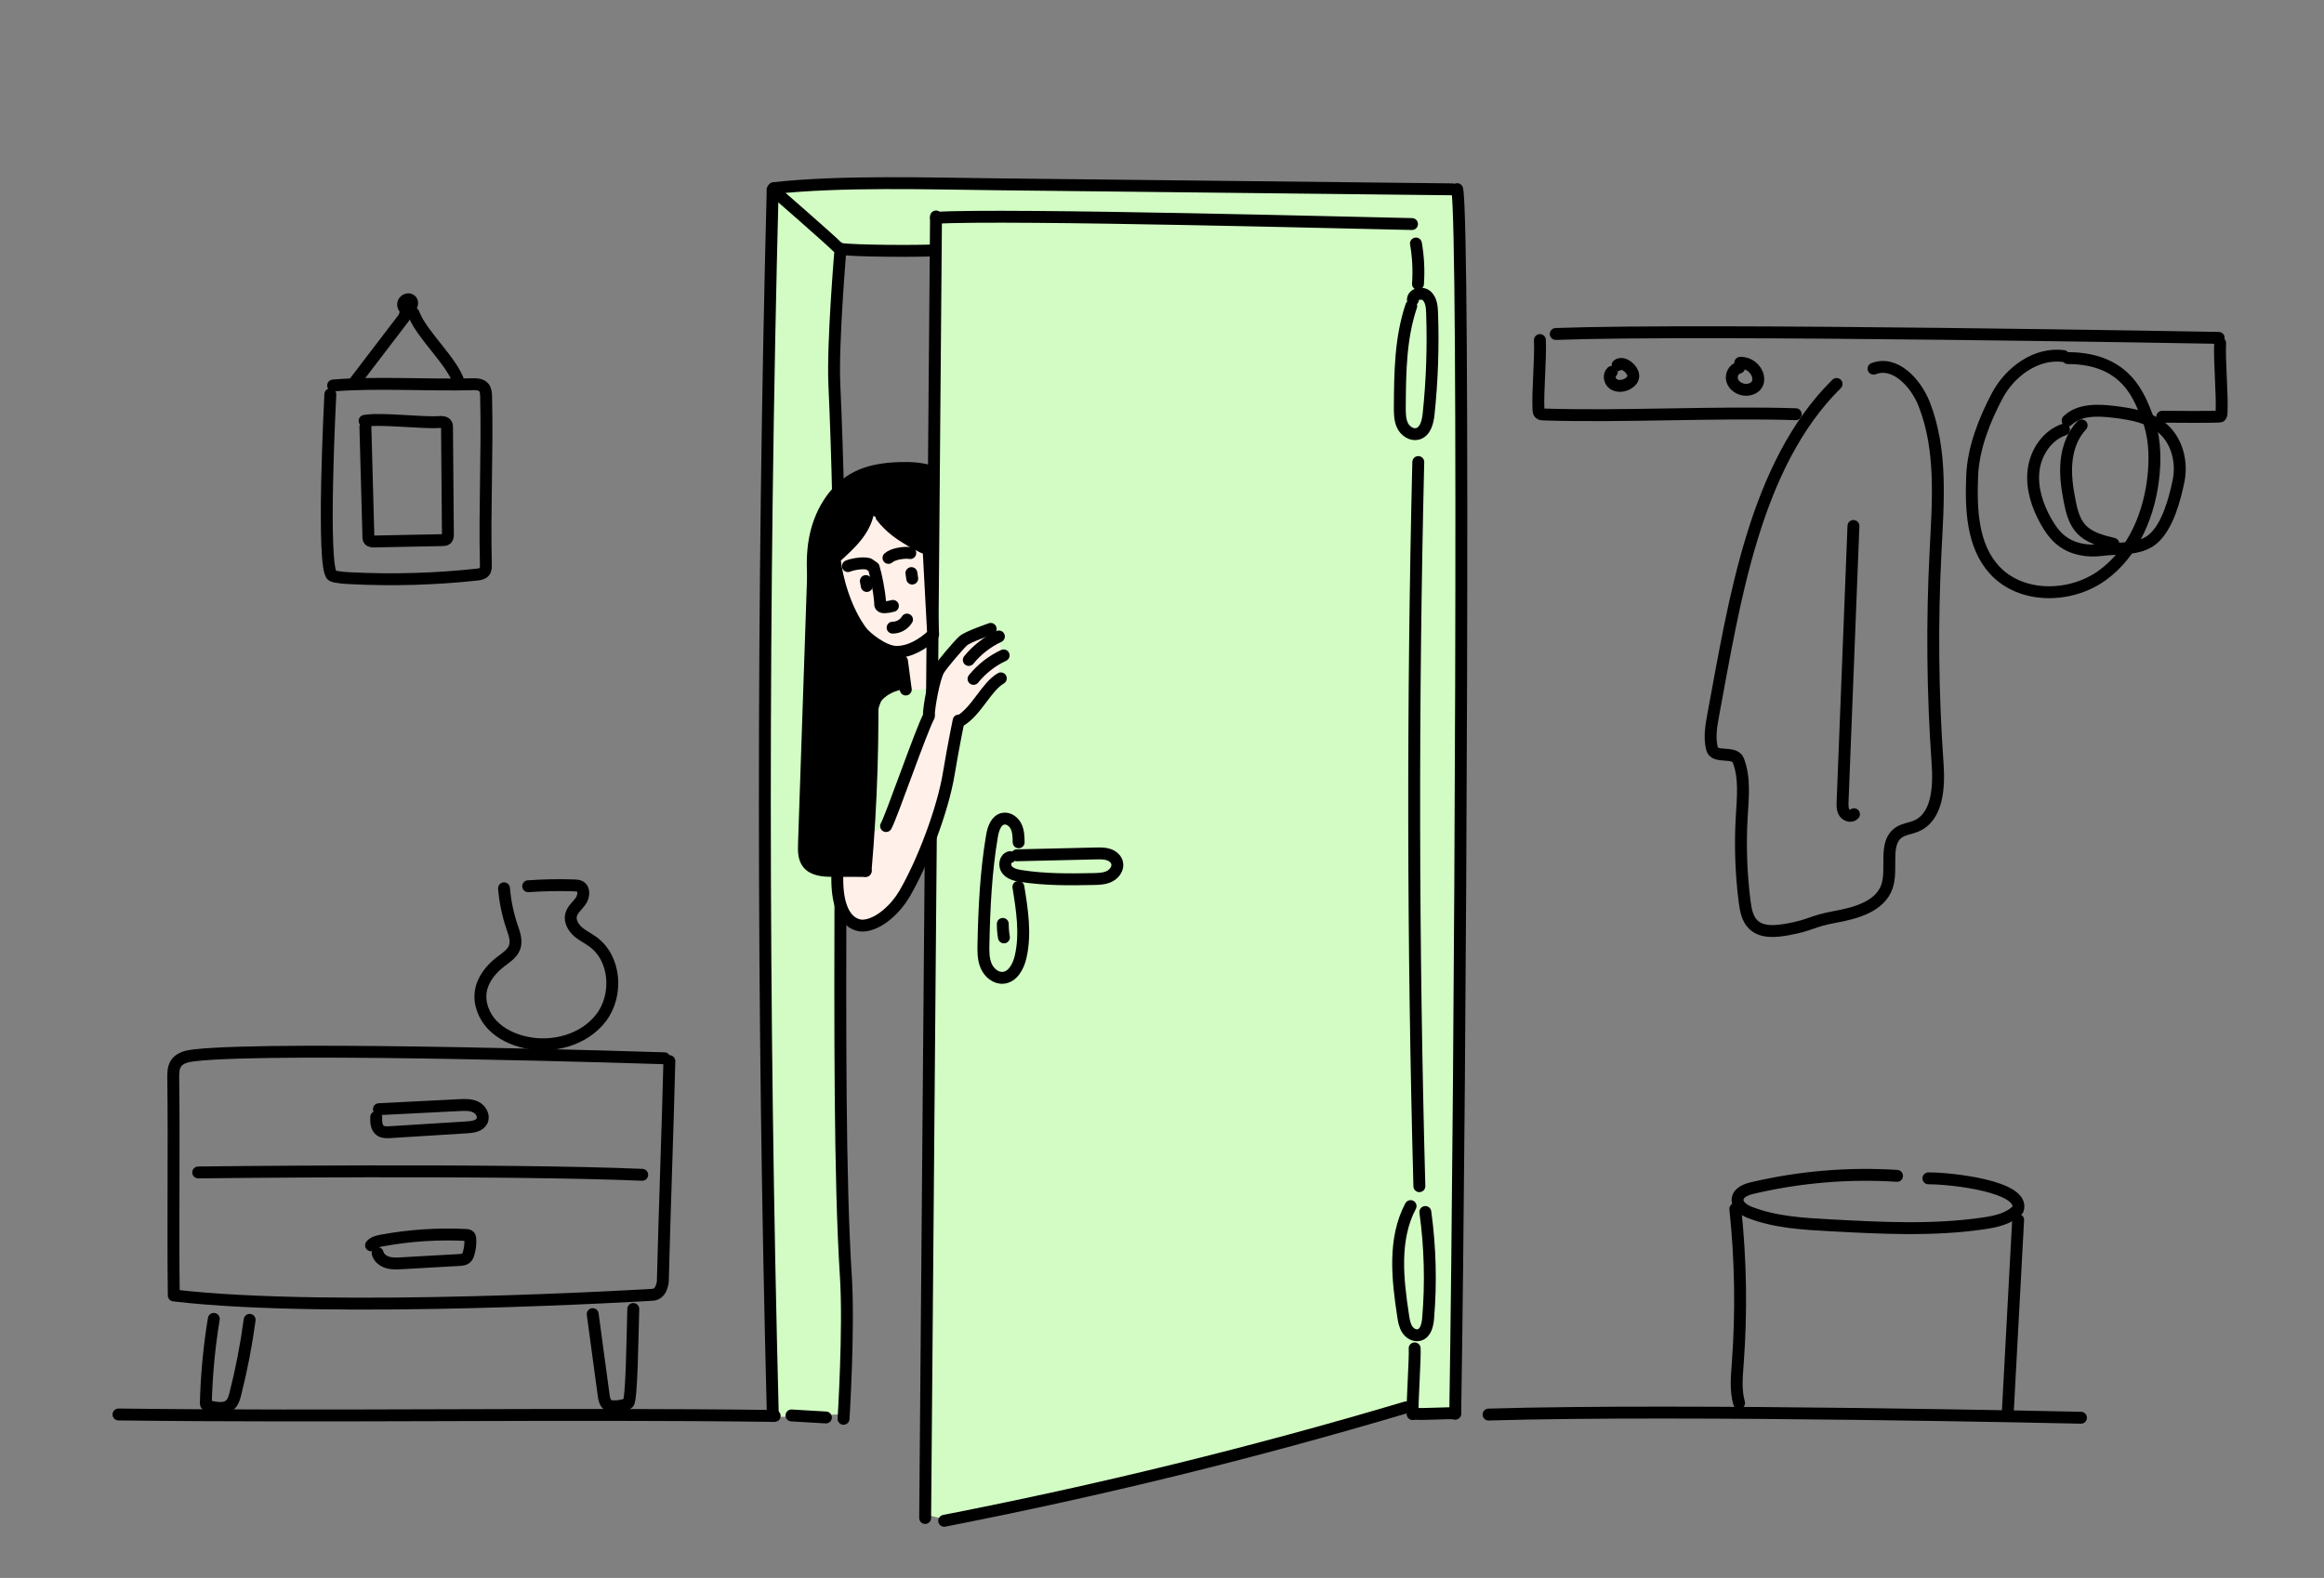 <?xml version="1.0" encoding="UTF-8"?> <svg xmlns="http://www.w3.org/2000/svg" width="586" height="398" viewBox="0 0 586 398" fill="none"><rect x="0" y="0" width="586" height="398" fill="#808080" stroke="none"/><path d="M213.202 356.666L193.459 357.511L194.483 350.713L193.125 290.164L193.036 195.423L193.292 123.992L194.828 71.175L196.354 48.222L221.632 46.174L338.834 46.942L368.455 49.156L368.11 120.075L367.597 355.13L357.564 357.689L354.491 353.94L333.723 361.428L241.297 383.881L233.291 382.012L236.186 63.097L215.251 63.776L212.189 64.967L210.385 96.988L210.652 167.106L211.933 260.234L212.356 313.64L213.38 335.581L213.202 356.666Z" fill="#D2FCC4"></path><path d="M242.055 172.725H218.313V212.78H242.055V172.725Z" fill="#D2FCC4"></path><path d="M234.783 160.342L227.756 164.291L229.037 173.86C229.037 173.86 232.233 174.238 233.892 173.482C235.551 172.725 234.783 160.342 234.783 160.342Z" fill="#FFF1E9"></path><path d="M211.933 62.764C211.933 62.764 209.906 86.552 210.385 96.988C213.781 171.935 210.14 272.473 213.291 322.007C214.126 335.17 212.701 357.856 212.701 357.856" stroke="black" stroke-width="3" stroke-linecap="round" stroke-linejoin="round"></path><path d="M194.829 47.966C192.178 150.495 192.212 254.637 194.873 357.166" stroke="black" stroke-width="3" stroke-linecap="round" stroke-linejoin="round"></path><path d="M236.019 54.597C235.162 162.767 234.137 274.698 233.28 382.879" stroke="black" stroke-width="3" stroke-linecap="round" stroke-linejoin="round"></path><path d="M238.079 383.58C277.321 375.925 316.206 366.379 354.524 354.975" stroke="black" stroke-width="3" stroke-linecap="round" stroke-linejoin="round"></path><path d="M236.019 54.942C252.789 53.84 348.288 56.388 356.039 56.511" stroke="black" stroke-width="3" stroke-linecap="round" stroke-linejoin="round"></path><path d="M355.849 77.172C353.099 85.328 353.021 94.095 352.965 102.696C352.965 104.265 352.965 105.9 353.645 107.313C354.324 108.727 355.927 109.828 357.442 109.427C359.413 108.905 360.014 106.446 360.226 104.421C361.117 95.954 361.406 87.431 361.105 78.919C361.05 77.384 360.905 75.692 359.78 74.647C358.656 73.601 356.284 74.068 356.261 75.603" stroke="black" stroke-width="3" stroke-linecap="round" stroke-linejoin="round"></path><path d="M355.682 304.205C351.273 312.539 352.386 322.608 353.811 331.932C353.99 333.1 354.19 334.313 354.836 335.314C355.482 336.316 356.707 337.028 357.854 336.716C359.491 336.271 359.958 334.213 360.103 332.533C360.86 323.598 360.626 314.575 359.402 305.696" stroke="black" stroke-width="3" stroke-linecap="round" stroke-linejoin="round"></path><path d="M357.03 61.417C357.62 64.777 357.787 68.215 357.542 71.62" stroke="black" stroke-width="3" stroke-linecap="round" stroke-linejoin="round"></path><path d="M357.62 116.537C356.161 177.409 356.25 238.315 357.898 299.187" stroke="black" stroke-width="3" stroke-linecap="round" stroke-linejoin="round"></path><path d="M356.707 340.087C356.885 341.957 356.016 354.796 356.195 356.666" stroke="black" stroke-width="3" stroke-linecap="round" stroke-linejoin="round"></path><path d="M194.829 47.799C194.829 47.799 209.505 60.594 211.098 62.252" stroke="black" stroke-width="3" stroke-linecap="round" stroke-linejoin="round"></path><path d="M195.074 47.454C211.888 45.585 234.527 46.297 251.442 46.486C289.693 46.909 327.955 47.331 366.206 47.754" stroke="black" stroke-width="3" stroke-linecap="round" stroke-linejoin="round"></path><path d="M211.799 62.764C215.34 63.331 231.843 63.376 235.418 63.142" stroke="black" stroke-width="3" stroke-linecap="round" stroke-linejoin="round"></path><path d="M367.43 47.71C369.346 56.511 368.321 270.225 366.94 356.566" stroke="black" stroke-width="3" stroke-linecap="round" stroke-linejoin="round"></path><path d="M199.572 357.01L208.258 357.522" stroke="black" stroke-width="3" stroke-linecap="round" stroke-linejoin="round"></path><path d="M357.03 356.599C359.068 356.766 364.869 356.332 366.918 356.499" stroke="black" stroke-width="3" stroke-linecap="round" stroke-linejoin="round"></path><path d="M254.694 216.185C253.391 216.452 253.112 218.388 253.959 219.411C254.805 220.435 256.219 220.757 257.522 220.958C263.546 221.892 269.671 221.848 275.762 221.714C277.154 221.681 278.591 221.636 279.827 220.991C281.063 220.346 282.02 218.955 281.675 217.609C281.419 216.596 280.495 215.862 279.504 215.539C278.513 215.217 277.444 215.239 276.397 215.261C269.738 215.417 263.068 215.573 256.409 215.728" stroke="black" stroke-width="3" stroke-linecap="round" stroke-linejoin="round"></path><path d="M256.854 212.446C256.832 211.089 256.798 209.676 256.208 208.452C255.618 207.228 254.293 206.249 252.957 206.505C251.141 206.861 250.44 209.042 250.128 210.866C248.614 219.856 248.168 229.002 247.979 238.115C247.934 239.973 247.923 241.909 248.658 243.622C249.393 245.336 251.086 246.782 252.945 246.626C255.384 246.415 256.798 243.745 257.344 241.364C258.691 235.589 257.734 229.547 256.787 223.695" stroke="black" stroke-width="3" stroke-linecap="round" stroke-linejoin="round"></path><path d="M252.856 233.03C252.845 234.176 252.945 235.322 253.146 236.434" stroke="black" stroke-width="3" stroke-linecap="round" stroke-linejoin="round"></path><path d="M29.877 356.766C84.775 357.456 140.442 356.432 195.341 357.133" stroke="black" stroke-width="3" stroke-linecap="round" stroke-linejoin="round"></path><path d="M375.337 356.788C424.712 355.308 524.721 357.589 524.721 357.589" stroke="black" stroke-width="3" stroke-linecap="round" stroke-linejoin="round"></path><path d="M222.267 130.289C224.616 133.282 227.233 134.918 228.825 135.886C230.529 136.921 232.266 137.933 234.148 138.59L235.295 160.041C232.734 162.411 229.46 164.469 225.975 164.414C222.768 164.369 218.336 160.775 217.222 159.285C213.124 153.777 210.975 145.9 210.452 140.87V140.793C212.167 139.257 214.438 137.165 215.886 135.363C217.333 133.56 218.48 131.491 218.904 129.221" fill="#FFF1E9"></path><path d="M222.267 130.289C224.616 133.282 227.233 134.918 228.825 135.886C230.529 136.921 232.266 137.933 234.148 138.59L235.295 160.041C232.734 162.411 229.46 164.469 225.975 164.414C222.768 164.369 218.336 160.775 217.222 159.285C213.124 153.777 210.975 145.9 210.452 140.87V140.793C212.167 139.257 214.438 137.165 215.886 135.363C217.333 133.56 218.48 131.491 218.904 129.221" stroke="black" stroke-width="3" stroke-linecap="round" stroke-linejoin="round"></path><path d="M212.467 153.588C212.534 155.001 212.59 156.536 212.913 157.916C213.202 159.151 213.781 160.319 214.672 161.232C214.884 161.443 215.151 161.643 215.452 161.632C216.008 161.599 216.231 160.887 216.298 160.33" stroke="black" stroke-width="3" stroke-linecap="round" stroke-linejoin="round"></path><path d="M235.217 119.096C232.556 118.084 229.649 117.961 226.81 118.05C223.135 118.173 219.382 118.673 216.097 120.331C210.173 123.313 206.543 129.722 205.418 136.253C204.294 142.784 205.318 149.482 206.665 155.969C208.013 162.456 209.672 168.942 209.795 175.573" stroke="black" stroke-width="3" stroke-linecap="round" stroke-linejoin="round"></path><path d="M228.703 156.269C227.957 157.515 226.532 158.317 225.073 158.305" stroke="black" stroke-width="3" stroke-linecap="round" stroke-linejoin="round"></path><path d="M218.325 146.556C218.436 147.023 218.458 147.335 218.559 147.802" stroke="black" stroke-width="3" stroke-linecap="round" stroke-linejoin="round"></path><path d="M229.816 144.542L230.017 145.933" stroke="black" stroke-width="3" stroke-linecap="round" stroke-linejoin="round"></path><path d="M229.527 139.502C227.99 139.257 225.184 139.68 224.026 140.715" stroke="black" stroke-width="3" stroke-linecap="round" stroke-linejoin="round"></path><path d="M213.804 142.784C215.207 142.25 217.59 141.85 219.049 142.25L220.307 143.118C220.886 145.043 221.699 148.848 221.933 151.997C221.955 152.264 221.888 152.553 222.033 152.787C222.256 153.143 222.746 153.187 223.158 153.165C223.837 153.132 224.505 153.009 225.151 152.82" stroke="black" stroke-width="3" stroke-linecap="round" stroke-linejoin="round"></path><path d="M168.782 267.633C168.37 284.511 167.546 306.286 167.134 323.175C167.123 323.698 166.934 324.188 166.778 324.689C166.177 326.58 164.562 326.58 164.562 326.58C164.562 326.58 83.829 331.487 43.819 326.747C43.585 308.8 43.919 289.897 43.685 271.95C43.663 270.637 43.685 269.235 44.431 268.156C45.411 266.754 47.304 266.364 48.997 266.175C70.31 263.75 167.524 266.921 167.524 266.921" stroke="black" stroke-width="3" stroke-linecap="round" stroke-linejoin="round"></path><path d="M49.977 295.716C49.977 295.716 126.044 294.792 161.934 296.316" stroke="black" stroke-width="3" stroke-linecap="round" stroke-linejoin="round"></path><path d="M94.864 281.752C94.819 282.987 94.875 284.434 95.888 285.146C96.59 285.646 97.525 285.613 98.383 285.557C104.864 285.157 111.334 284.745 117.814 284.345C119.229 284.256 120.91 284 121.534 282.731C122.157 281.474 121.266 279.883 120.008 279.249C118.75 278.615 117.28 278.67 115.877 278.737C109.095 279.082 102.325 279.416 95.543 279.761" stroke="black" stroke-width="3" stroke-linecap="round" stroke-linejoin="round"></path><path d="M95.221 316.066C95.499 317.234 96.579 318.068 97.726 318.413C98.873 318.758 100.098 318.691 101.301 318.625C103.305 318.513 105.31 318.402 107.325 318.28C110.165 318.124 113.004 317.957 115.844 317.801C116.434 317.768 117.069 317.712 117.514 317.334C117.871 317.034 118.038 316.577 118.171 316.132C118.516 314.953 118.661 313.718 118.583 312.494C118.572 312.26 118.539 312.004 118.394 311.815C118.171 311.537 117.781 311.493 117.425 311.482C110.343 311.137 103.216 311.604 96.245 312.895C95.265 313.073 94.196 313.317 93.561 314.096" stroke="black" stroke-width="3" stroke-linecap="round" stroke-linejoin="round"></path><path d="M149.451 331.453L152.202 351.826C152.324 352.738 152.491 353.728 153.193 354.318C154.095 355.075 157.569 354.652 158.426 353.862C159.284 353.072 159.462 337.94 159.685 330.152" stroke="black" stroke-width="3" stroke-linecap="round" stroke-linejoin="round"></path><path d="M53.907 332.655C52.76 339.642 52.092 346.696 51.903 353.773C51.903 353.917 51.903 354.073 51.947 354.207C52.07 354.518 52.449 354.641 52.771 354.719C54.62 355.175 56.847 355.542 58.172 354.173C58.818 353.506 59.085 352.56 59.319 351.659C60.889 345.484 62.103 339.208 62.949 332.9" stroke="black" stroke-width="3" stroke-linecap="round" stroke-linejoin="round"></path><path d="M133.182 223.528C137.057 223.261 140.932 223.183 144.807 223.317C145.297 223.339 145.81 223.361 146.233 223.595C147.469 224.285 147.202 226.187 146.378 227.333C145.554 228.479 144.329 229.425 143.995 230.794C143.627 232.307 144.507 233.876 145.665 234.921C146.823 235.967 148.271 236.635 149.529 237.558C155.275 241.775 155.899 250.977 151.6 256.662C147.302 262.348 139.295 264.484 132.347 262.882C129.307 262.181 126.356 260.812 124.195 258.576C122.035 256.34 120.755 253.135 121.233 250.053C121.712 247.005 123.817 244.423 126.267 242.543C127.625 241.508 129.195 240.529 129.763 238.927C130.353 237.258 129.674 235.433 129.095 233.753C128.037 230.616 127.358 227.344 127.091 224.051" stroke="black" stroke-width="3" stroke-linecap="round" stroke-linejoin="round"></path><path d="M83.294 99.458C83.294 99.458 80.978 143.73 83.784 145.187C84.664 145.644 87.414 145.799 88.406 145.844C99.018 146.378 109.675 146.077 120.242 144.931C120.933 144.854 121.701 144.742 122.135 144.197C122.525 143.708 122.525 143.029 122.514 142.417C122.158 128.275 122.926 114.134 122.57 99.992C122.547 99.18 122.503 98.29 121.957 97.678C121.278 96.91 120.109 96.877 119.084 96.91C108.817 97.222 94.229 96.332 83.996 97.233" stroke="black" stroke-width="3" stroke-linecap="round" stroke-linejoin="round"></path><path d="M89.274 96.588L101.913 80.043C101.913 80.043 102.904 77.172 103.049 75.67C102.581 75.704 102.169 76.149 102.191 76.616C102.213 77.083 102.659 77.495 103.127 77.473C103.951 77.439 104.229 76.093 103.539 75.637C102.848 75.181 101.79 75.748 101.657 76.572C101.523 77.395 102.169 78.207 102.971 78.418C103.349 78.519 103.772 78.519 104.062 78.775C104.262 78.941 104.374 79.208 104.463 79.453C106.4 84.46 114.14 91.325 115.688 96.465" stroke="black" stroke-width="3" stroke-linecap="round" stroke-linejoin="round"></path><path d="M92.136 107.669L92.882 134.985C92.882 134.985 92.815 135.886 93.082 136.209C93.383 136.565 93.918 136.587 94.385 136.576C100.12 136.464 105.844 136.342 111.579 136.231C111.935 136.231 112.314 136.209 112.581 135.975C112.915 135.686 112.937 135.185 112.937 134.74C112.859 125.405 112.793 117.183 112.715 107.836C112.715 107.558 112.715 107.269 112.581 107.024C112.269 106.423 111.434 106.39 110.755 106.446C106.545 106.768 96.1 105.411 91.936 106.145" stroke="black" stroke-width="3" stroke-linecap="round" stroke-linejoin="round"></path><path d="M520.322 89.812C513.463 88.888 506.837 93.728 503.596 99.837C500.356 105.945 497.561 113.088 497.283 119.997C496.949 128.342 497.26 137.555 502.884 143.73C509.565 151.051 521.981 150.951 530.032 145.165C538.083 139.379 542.17 129.321 543.061 119.463C543.495 114.612 543.25 109.605 541.402 105.099C539.553 100.593 536.469 90.323 521.402 90.323" stroke="black" stroke-width="3" stroke-linecap="round" stroke-linejoin="round"></path><path d="M520.434 108.359C516.18 109.795 513.318 114.123 512.772 118.573C512.227 123.024 513.663 127.53 515.868 131.446C516.926 133.316 518.184 135.129 519.888 136.431C522.672 138.567 526.413 139.179 529.899 138.723C534.264 138.156 539.464 138.812 542.838 135.975C546.513 132.882 548.373 125.995 549.33 121.277C550.288 116.559 548.974 111.263 545.366 108.103C542.081 105.222 537.504 104.432 533.173 103.898C529.053 103.386 524.342 103.197 521.358 106.067" stroke="black" stroke-width="3" stroke-linecap="round" stroke-linejoin="round"></path><path d="M472.417 92.994C477.807 90.891 483.063 96.532 485.178 101.906C489.789 113.644 488.675 126.729 488.04 139.324C487.138 157.048 487.316 174.839 488.564 192.541C488.987 198.538 488.608 206.137 483.04 208.407C481.682 208.964 480.134 209.097 478.898 209.898C474.822 212.535 477.361 218.977 475.813 223.572C474.11 228.635 467.929 230.326 462.673 231.272C456.883 232.318 456.66 233.352 450.87 234.398C447.852 234.943 444.311 235.344 442.106 233.219C440.58 231.75 440.179 229.503 439.912 227.4C438.999 220.268 438.765 213.036 439.188 205.859C439.467 201.142 440.012 196.235 438.331 191.818C437.362 189.27 432.34 191.451 431.683 188.814C430.97 185.977 431.494 183.006 432.028 180.135C437.34 151.641 442.451 117.216 463.097 96.844" stroke="black" stroke-width="3" stroke-linecap="round" stroke-linejoin="round"></path><path d="M467.35 132.659C466.437 155.846 465.524 179.045 464.611 202.232C464.578 203.178 464.555 204.19 465.079 204.98C465.602 205.77 466.894 206.104 467.484 205.37" stroke="black" stroke-width="3" stroke-linecap="round" stroke-linejoin="round"></path><path d="M524.888 107.302C522.572 109.728 521.391 113.077 521.068 116.404C520.745 119.741 521.224 123.102 521.87 126.395C522.36 128.887 522.995 131.48 524.699 133.36C526.747 135.63 529.91 136.442 532.894 137.154" stroke="black" stroke-width="3" stroke-linecap="round" stroke-linejoin="round"></path><path d="M438.52 92.727C437.173 92.994 436.371 94.629 436.772 95.942C437.173 97.255 438.509 98.145 439.879 98.301C441.215 98.446 442.741 97.845 443.208 96.576C443.398 96.043 443.386 95.464 443.275 94.908C442.841 92.916 440.836 91.403 438.799 91.514" stroke="black" stroke-width="3" stroke-linecap="round" stroke-linejoin="round"></path><path d="M406.416 93.806C405.548 94.607 405.848 96.187 406.817 96.855C407.786 97.522 409.122 97.433 410.191 96.921C411.048 96.51 411.85 95.742 411.839 94.785C411.839 94.162 411.483 93.595 411.093 93.105C410.302 92.137 408.855 91.314 407.886 92.093" stroke="black" stroke-width="3" stroke-linecap="round" stroke-linejoin="round"></path><path d="M388.288 85.773C388.499 90.479 387.709 98.591 387.92 103.297C387.931 103.642 387.965 104.009 388.199 104.254C388.443 104.51 388.844 104.532 389.201 104.543C408.922 105.188 433.086 103.831 452.807 104.476" stroke="black" stroke-width="3" stroke-linecap="round" stroke-linejoin="round"></path><path d="M559.809 86.529C559.598 91.236 560.388 99.347 560.177 104.054C560.166 104.398 560.132 104.766 559.898 105.01C559.653 105.266 545.567 105.099 545.21 105.111" stroke="black" stroke-width="3" stroke-linecap="round" stroke-linejoin="round"></path><path d="M559.442 85.217C559.442 85.217 429.5 82.847 392.285 84.237" stroke="black" stroke-width="3" stroke-linecap="round" stroke-linejoin="round"></path><path d="M478.341 296.583C466.114 295.794 453.765 296.839 441.838 299.654C440.235 300.033 438.308 300.8 438.141 302.447C437.974 304.105 439.745 305.229 441.293 305.829C447.718 308.3 454.722 308.689 461.604 309.056C474.455 309.746 487.416 310.425 500.144 308.567C503.285 308.11 506.614 307.387 508.808 305.095C510.768 299.254 491.893 297.173 486.247 297.207" stroke="black" stroke-width="3" stroke-linecap="round" stroke-linejoin="round"></path><path d="M437.562 304.917C438.943 317.913 439.144 331.042 438.164 344.071C437.919 347.342 437.607 350.702 438.509 353.862" stroke="black" stroke-width="3" stroke-linecap="round" stroke-linejoin="round"></path><path d="M508.875 307.688C508.006 323.843 507.138 339.998 506.269 356.154" stroke="black" stroke-width="3" stroke-linecap="round" stroke-linejoin="round"></path><path d="M210.062 218.554C210.062 218.554 211.599 231.483 213.982 232.841C216.365 234.198 219.594 233.519 219.594 233.519L227.589 225.531L233.079 214.438L236.776 204.491L239.972 190.46L241.509 181.025L248.19 173.882C248.19 173.882 251.342 170.311 251.72 169.799C252.099 169.287 252.489 163.546 252.099 162.277C251.709 161.009 250.696 159.474 249.549 159.474C248.402 159.474 242.021 163.935 242.021 163.935L237.534 168.786L232.066 184.864L226.955 200.04L223.08 207.862" fill="#FFF1E9"></path><path d="M227.445 166.761C227.757 169.143 228.08 171.535 228.391 173.916" stroke="black" stroke-width="3" stroke-linecap="round" stroke-linejoin="round"></path><path d="M241.721 181.738C241.721 181.738 240.418 188.024 239.215 195.245C237.712 204.302 232.656 217.62 228.013 225.542C225.964 229.024 221.832 233.119 217.801 233.453C217.801 233.453 210.507 234.454 211.164 219.934" stroke="black" stroke-width="3" stroke-linecap="round" stroke-linejoin="round"></path><path d="M234.226 180.124C234.226 178.422 235.507 171.023 236.698 168.987C237.5 167.618 241.665 162.745 242.823 161.677C243.981 160.609 249.293 158.839 249.805 158.617" stroke="black" stroke-width="3" stroke-linecap="round" stroke-linejoin="round"></path><path d="M253.068 165.304C250.128 166.672 247.511 168.72 245.473 171.234" stroke="black" stroke-width="3" stroke-linecap="round" stroke-linejoin="round"></path><path d="M251.876 160.531C248.936 161.899 246.32 163.947 244.282 166.461" stroke="black" stroke-width="3" stroke-linecap="round" stroke-linejoin="round"></path><path d="M252.355 171.101C248.68 173.215 246.308 179.345 241.977 181.905" stroke="black" stroke-width="3" stroke-linecap="round" stroke-linejoin="round"></path><path d="M205.14 141.583C204.338 165.359 203.537 189.125 202.724 212.902C202.668 214.549 202.657 216.34 203.637 217.664C204.995 219.478 207.601 219.645 209.862 219.656C212.668 219.656 215.474 219.667 218.28 219.678" stroke="black" stroke-width="3" stroke-linecap="round" stroke-linejoin="round"></path><path d="M218.258 219.656C219.75 202.521 220.284 185.309 219.861 168.13" stroke="black" stroke-width="3" stroke-linecap="round" stroke-linejoin="round"></path><path d="M223.425 208.352C224.794 205.96 232.255 184.263 234.215 180.669" stroke="black" stroke-width="3" stroke-linecap="round" stroke-linejoin="round"></path><path d="M219.85 129.945L222.322 131.135L227.857 135.552L234.917 138.701L235.852 119.397L228.614 117.861L217.801 119.397L211.421 124.159L207.078 130.623L204.784 137.677L204.528 161.577L202.991 201.887L202.902 215.239L203.325 218.132L211.409 219.923L218.559 220.012L219.839 207.261L220.73 183.195C220.73 183.195 221.342 177.654 222.456 176.497C225.396 173.437 229.794 173.76 229.794 173.76L227.757 164.325L222.389 162.923L214.861 156.803L211.164 145.455L210.53 142.517L213.124 138.223L217.378 132.86L219.85 129.967V129.945Z" fill="black"></path></svg> 